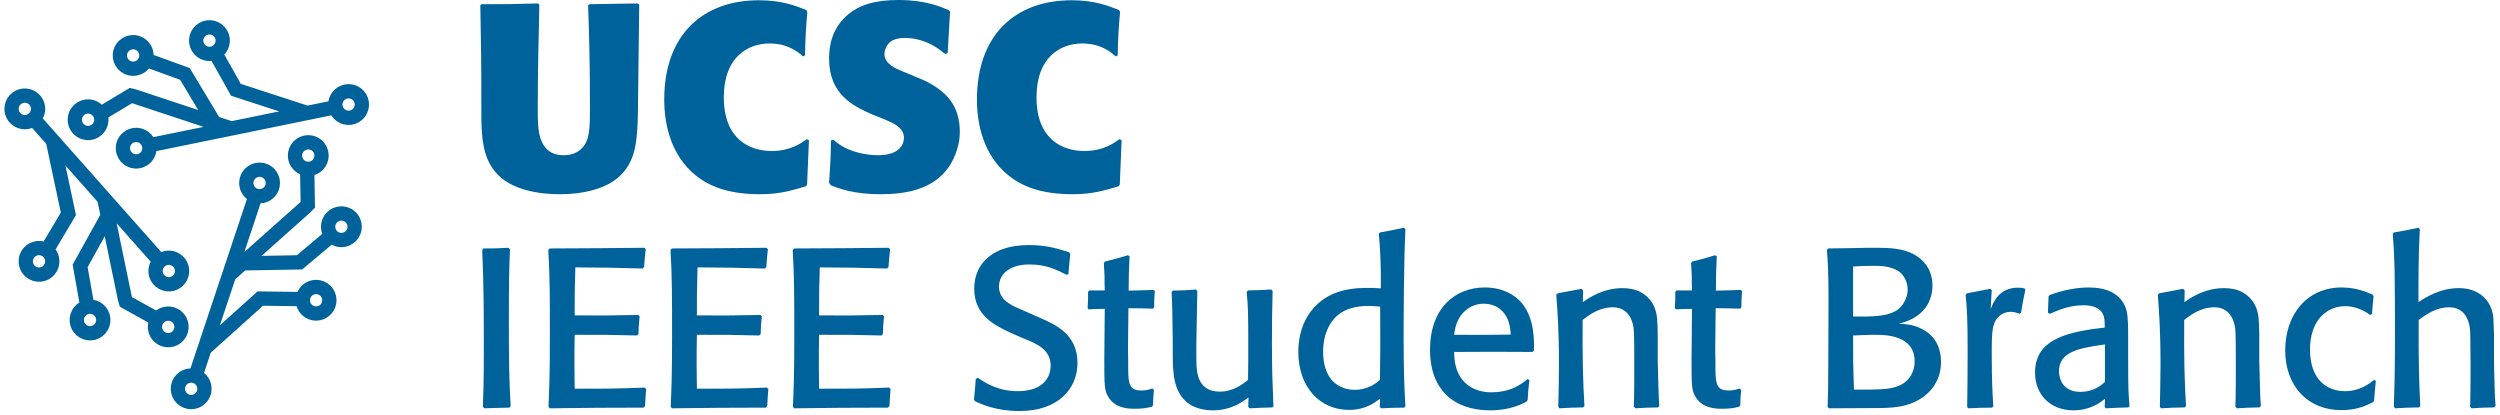 <svg width="434" height="72" viewBox="0 0 434 72" fill="none" xmlns="http://www.w3.org/2000/svg">
<path d="M7.981 43.665L11.872 37.121L9.171 24.395M9.171 24.395L5.764 20.552M9.171 24.395L18.093 34.459M18.093 34.459L27.827 45.438M18.093 34.459L18.72 37.489M18.72 37.489L21.674 51.782L21.854 52.409L27.299 55.428M18.72 37.489L13.912 46.162L15.202 53.468M5.424 16.884C6.538 17.501 6.941 18.905 6.323 20.019C6.239 20.171 6.14 20.31 6.028 20.435C5.327 21.224 4.15 21.451 3.188 20.918C2.075 20.3 1.672 18.897 2.29 17.783C2.907 16.669 4.311 16.266 5.424 16.884ZM30.425 45.032C31.539 45.65 31.941 47.053 31.324 48.167C30.706 49.281 29.303 49.683 28.189 49.066C27.075 48.449 26.673 47.045 27.29 45.931C27.449 45.644 27.66 45.404 27.905 45.217C28.611 44.678 29.598 44.574 30.425 45.032ZM7.891 43.351C6.777 42.734 5.374 43.136 4.756 44.25C4.139 45.364 4.541 46.768 5.655 47.385C6.769 48.003 8.172 47.6 8.79 46.486C9.352 45.473 9.069 44.219 8.174 43.536C8.17 43.533 8.165 43.53 8.161 43.526C8.156 43.522 8.15 43.518 8.144 43.514C8.065 43.455 7.98 43.401 7.891 43.351ZM16.748 53.534C17.862 54.151 18.264 55.555 17.647 56.669C17.029 57.783 15.626 58.185 14.512 57.568C13.398 56.95 12.996 55.547 13.613 54.433C13.979 53.773 14.62 53.363 15.314 53.267C15.792 53.2 16.294 53.282 16.748 53.534ZM30.322 54.731C31.436 55.348 31.838 56.752 31.221 57.865C30.604 58.979 29.2 59.382 28.086 58.764C26.972 58.147 26.57 56.743 27.187 55.63C27.207 55.593 27.228 55.558 27.25 55.523C27.895 54.491 29.244 54.133 30.322 54.731Z" stroke="#00629B" stroke-width="2.482"/>
<path d="M37.232 8.948L40.954 15.589L53.326 19.613M53.326 19.613L58.357 18.584M53.326 19.613L40.149 22.308M40.149 22.308L25.774 25.249M40.149 22.308L37.211 21.336M37.211 21.336L23.356 16.747L22.723 16.59L17.386 19.796M37.211 21.336L32.104 12.836L25.131 10.3M61.704 20.124C60.612 20.78 59.195 20.427 58.539 19.335C58.45 19.186 58.379 19.03 58.326 18.872C57.994 17.87 58.386 16.737 59.328 16.171C60.42 15.515 61.837 15.868 62.492 16.96C63.148 18.052 62.795 19.468 61.704 20.124ZM24.826 27.701C23.735 28.357 22.318 28.004 21.662 26.912C21.006 25.821 21.359 24.404 22.451 23.748C23.542 23.092 24.959 23.445 25.615 24.537C25.784 24.818 25.886 25.121 25.926 25.426C26.04 26.308 25.637 27.214 24.826 27.701ZM37.549 9.027C38.64 8.371 38.994 6.954 38.338 5.862C37.682 4.771 36.265 4.417 35.173 5.073C34.082 5.729 33.728 7.146 34.384 8.238C34.981 9.231 36.208 9.613 37.247 9.179C37.252 9.177 37.257 9.175 37.262 9.173C37.268 9.17 37.275 9.168 37.281 9.165C37.372 9.125 37.461 9.079 37.549 9.027ZM24.302 11.606C23.21 12.262 21.793 11.908 21.137 10.817C20.482 9.725 20.835 8.308 21.926 7.652C23.018 6.996 24.435 7.35 25.091 8.441C25.479 9.088 25.514 9.849 25.25 10.498C25.069 10.944 24.747 11.338 24.302 11.606ZM16.478 22.763C15.387 23.419 13.97 23.066 13.314 21.974C12.658 20.882 13.011 19.466 14.103 18.81C15.195 18.154 16.611 18.507 17.267 19.599C17.289 19.634 17.309 19.67 17.328 19.706C17.9 20.781 17.535 22.128 16.478 22.763Z" stroke="#00629B" stroke-width="2.482"/>
<path d="M52.797 51.928L45.184 51.831L35.514 60.533M35.514 60.533L33.889 65.405M35.514 60.533L39.768 47.774M39.768 47.774L44.409 33.855M39.768 47.774L42.079 45.716M42.079 45.716L52.98 36.011L53.433 35.542L53.325 29.317M42.079 45.716L51.993 45.543L57.676 40.773M30.882 67.533C30.86 66.26 31.874 65.209 33.147 65.187C33.322 65.184 33.492 65.2 33.656 65.234C34.689 65.447 35.474 66.353 35.493 67.452C35.516 68.726 34.501 69.776 33.228 69.798C31.954 69.821 30.904 68.806 30.882 67.533ZM42.759 31.808C42.737 30.534 43.751 29.484 45.024 29.462C46.297 29.439 47.348 30.454 47.37 31.727C47.392 33.001 46.378 34.051 45.105 34.073C44.777 34.079 44.464 34.016 44.179 33.897C43.359 33.556 42.775 32.753 42.759 31.808ZM52.57 52.163C52.593 53.436 53.643 54.451 54.916 54.428C56.189 54.406 57.204 53.356 57.182 52.083C57.159 50.809 56.109 49.795 54.836 49.817C53.677 49.837 52.733 50.709 52.589 51.825C52.588 51.831 52.587 51.836 52.587 51.842C52.586 51.849 52.585 51.855 52.584 51.862C52.573 51.961 52.569 52.061 52.57 52.163ZM56.96 39.401C56.938 38.128 57.952 37.078 59.225 37.056C60.499 37.033 61.549 38.047 61.572 39.321C61.594 40.594 60.579 41.645 59.306 41.667C58.552 41.68 57.876 41.329 57.445 40.777C57.149 40.396 56.969 39.92 56.96 39.401ZM51.209 27.047C51.187 25.774 52.201 24.724 53.475 24.701C54.748 24.679 55.798 25.694 55.821 26.967C55.843 28.24 54.828 29.291 53.555 29.313C53.514 29.314 53.473 29.313 53.432 29.312C52.215 29.269 51.231 28.28 51.209 27.047Z" stroke="#00629B" stroke-width="2.482"/>
<path d="M93.4 0.595L93.629 0.824C93.492 6.862 93.354 12.947 93.354 18.986C93.354 20.725 93.354 22.692 93.858 24.11C94.452 25.849 95.688 26.947 97.838 26.947C98.662 26.947 99.943 26.81 100.995 25.758C102.413 24.339 102.413 22.052 102.413 18.712C102.413 10.614 102.276 6.085 102.093 0.915L102.322 0.732L110.694 0.595L110.968 0.778L110.74 19.627L110.694 21.366C110.511 24.751 110.328 28.777 106.576 31.385C104.609 32.757 101.361 33.718 97.198 33.718C93.903 33.718 88.596 33.123 85.897 29.738C83.747 27.084 83.655 23.653 83.564 20.771V19.352C83.564 9.974 83.518 8.144 83.381 0.961L83.564 0.732C87.819 0.732 88.962 0.732 93.4 0.595ZM140.11 32.071L139.881 32.346C137.41 33.078 135.306 33.718 131.92 33.718C126.385 33.718 123.091 32.3 120.803 30.47C116.365 26.901 115.313 21.411 115.313 17.294C115.313 5.993 122.038 0.046 131.737 0.046C135.763 0.046 138.097 1.006 139.972 1.738L140.155 2.059C139.881 5.261 139.835 6.268 139.744 9.608L139.423 9.791C138.508 9.013 136.816 7.549 133.567 7.549C129.953 7.549 125.653 9.791 125.653 16.882C125.653 24.294 130.273 26.215 133.979 26.215C137.227 26.215 139.103 24.843 140.064 24.156L140.43 24.339L140.11 32.071ZM144.251 24.385L144.663 24.248C144.983 24.522 145.303 24.797 145.669 25.026C147.499 26.352 150.336 26.947 152.394 26.947C156.512 26.947 156.924 24.705 156.924 23.927C156.924 22.143 155.048 21.366 153.675 20.771L151.388 19.856C148.231 18.437 143.931 16.47 143.931 10.202C143.931 7.686 144.525 5.032 146.859 2.837C149.055 0.824 151.891 0 156.009 0C160.675 0 163.375 1.19 164.747 1.784L164.93 2.059L164.518 9.196L164.107 9.379C163.466 8.876 162.826 8.372 162.094 7.961C160.538 7.045 158.662 6.588 157.198 6.588C155.505 6.588 154.865 7.045 154.545 7.274C153.996 7.732 153.538 8.555 153.538 9.379C153.538 11.117 155.597 11.941 156.603 12.353L159.12 13.405C159.898 13.725 162.048 14.503 163.969 16.287C166.303 18.437 166.623 21.183 166.623 22.875C166.623 25.941 165.205 28.228 164.793 28.869C162.094 32.849 157.427 33.718 152.806 33.718C148.231 33.718 145.623 32.712 144.297 32.208L143.931 31.751C144.159 28.274 144.205 27.725 144.251 24.385ZM194.394 32.071L194.165 32.346C191.695 33.078 189.59 33.718 186.204 33.718C180.669 33.718 177.375 32.3 175.087 30.47C170.649 26.901 169.597 21.411 169.597 17.294C169.597 5.993 176.322 0.046 186.021 0.046C190.047 0.046 192.381 1.006 194.257 1.738L194.44 2.059C194.165 5.261 194.119 6.268 194.028 9.608L193.708 9.791C192.793 9.013 191.1 7.549 187.851 7.549C184.237 7.549 179.937 9.791 179.937 16.882C179.937 24.294 184.557 26.215 188.263 26.215C191.512 26.215 193.387 24.843 194.348 24.156L194.714 24.339L194.394 32.071Z" fill="#00629B"/>
<path d="M88.257 43.014L88.531 43.288C88.414 45.91 88.336 49.003 88.336 55.735C88.336 63.25 88.414 66.46 88.649 70.492L88.414 70.766C86.692 70.805 86.144 70.805 84.069 70.883L83.834 70.609C83.913 68.222 83.991 66.147 83.991 61.098C83.991 55.187 83.991 49.316 83.717 43.444L83.913 43.131C85.635 43.131 86.261 43.131 88.257 43.014ZM111.937 67.282L112.172 67.556C112.055 68.887 112.055 69.161 111.976 70.492L111.702 70.766C104.07 70.766 102.856 70.805 95.419 70.883L95.223 70.609C95.341 67.517 95.458 65.403 95.458 58.24C95.458 51.664 95.458 47.907 95.184 43.405L95.419 43.131C103.13 43.092 104.657 43.092 111.859 43.014L112.094 43.288C111.976 44.462 111.898 44.932 111.82 46.341L111.585 46.615C106.535 46.458 104.852 46.458 99.881 46.419C99.764 50.02 99.764 51.156 99.764 54.757C104.578 54.796 106.066 54.757 110.841 54.678L111.037 54.952C110.88 56.322 110.88 56.714 110.841 57.966L110.606 58.24C106.066 58.123 105.087 58.123 99.764 58.123C99.686 62.663 99.725 63.759 99.764 67.478C105.674 67.478 106.888 67.478 111.937 67.282ZM133.152 67.282L133.387 67.556C133.269 68.887 133.269 69.161 133.191 70.492L132.917 70.766C125.284 70.766 124.071 70.805 116.634 70.883L116.438 70.609C116.556 67.517 116.673 65.403 116.673 58.24C116.673 51.664 116.673 47.907 116.399 43.405L116.634 43.131C124.345 43.092 125.871 43.092 133.074 43.014L133.308 43.288C133.191 44.462 133.113 44.932 133.034 46.341L132.8 46.615C127.75 46.458 126.067 46.458 121.096 46.419C120.979 50.02 120.979 51.156 120.979 54.757C125.793 54.796 127.28 54.757 132.056 54.678L132.252 54.952C132.095 56.322 132.095 56.714 132.056 57.966L131.821 58.24C127.28 58.123 126.302 58.123 120.979 58.123C120.9 62.663 120.939 63.759 120.979 67.478C126.889 67.478 128.102 67.478 133.152 67.282ZM154.367 67.282L154.601 67.556C154.484 68.887 154.484 69.161 154.406 70.492L154.132 70.766C146.499 70.766 145.286 70.805 137.849 70.883L137.653 70.609C137.77 67.517 137.888 65.403 137.888 58.24C137.888 51.664 137.888 47.907 137.614 43.405L137.849 43.131C145.56 43.092 147.086 43.092 154.288 43.014L154.523 43.288C154.406 44.462 154.327 44.932 154.249 46.341L154.014 46.615C148.965 46.458 147.282 46.458 142.311 46.419C142.193 50.02 142.193 51.156 142.193 54.757C147.008 54.796 148.495 54.757 153.271 54.678L153.466 54.952C153.31 56.322 153.31 56.714 153.271 57.966L153.036 58.24C148.495 58.123 147.517 58.123 142.193 58.123C142.115 62.663 142.154 63.759 142.193 67.478C148.104 67.478 149.317 67.478 154.367 67.282ZM178.438 54.248L180.395 55.109C183.253 56.361 187.05 58.005 187.05 63.016C187.05 67.4 183.801 71.353 176.99 71.353C172.841 71.353 170.179 70.1 169.24 69.631L169.083 69.357C169.24 67.987 169.279 67.243 169.396 65.755L169.788 65.599C170.766 66.264 173.037 67.908 176.677 67.908C180.709 67.908 182.392 65.834 182.392 63.485C182.392 60.745 180.121 59.688 177.577 58.71L175.62 57.849C172.841 56.557 169.122 54.874 169.122 50.099C169.122 48.65 169.514 47.163 170.336 45.989C172.136 43.405 175.385 42.544 178.556 42.544C181.648 42.544 183.527 43.131 185.601 43.797L185.797 44.11C185.64 45.597 185.601 46.145 185.484 47.554L185.171 47.711C183.488 46.85 181.648 45.91 178.712 45.91C175.464 45.91 173.428 47.437 173.428 49.746C173.428 51.508 174.602 52.33 175.424 52.839C175.933 53.152 176.09 53.23 178.438 54.248ZM200.044 67.439L200.318 67.674C200.201 68.965 200.201 69.239 200.162 70.374L199.966 70.609C199.144 70.805 198.479 70.961 197.031 70.961C196.091 70.961 193.625 70.961 192.412 68.926C191.707 67.791 191.707 66.852 191.707 62.233L191.785 53.621C190.416 53.621 190.376 53.661 188.967 53.7L188.811 53.465C188.889 52.212 188.889 51.899 188.889 50.647L189.124 50.412C189.985 50.412 190.494 50.451 191.785 50.412C191.746 49.59 191.746 48.729 191.746 47.907C191.707 47.163 191.668 46.419 191.629 45.676L191.825 45.402C193.586 44.971 194.017 44.854 195.817 44.306L196.091 44.501C195.974 47.085 195.935 47.594 195.935 50.451C197.579 50.412 198.048 50.412 200.279 50.334L200.475 50.568C200.397 51.586 200.358 52.017 200.358 53.347L200.162 53.582C198.205 53.543 197.97 53.504 195.895 53.504L195.817 60.785C195.856 61.254 195.856 63.485 195.856 64.033C195.856 66.891 196.209 67.791 198.166 67.791C198.988 67.791 199.614 67.595 200.044 67.439ZM220.691 50.255L220.926 50.529C220.848 53.504 220.808 56.283 220.808 59.454C220.808 64.268 220.926 67.165 221.004 68.848C221.004 69.396 221.043 69.944 221.082 70.492L220.926 70.727C219.047 70.766 218.734 70.805 216.933 70.883L216.699 70.648L216.738 69.004C215.877 69.631 213.802 71.235 210.592 71.235C209.066 71.235 207.383 70.883 206.13 69.905C203.625 67.869 203.625 64.542 203.586 61.489V59.062C203.508 53.465 203.508 52.839 203.39 50.725L203.586 50.451C205.426 50.412 205.778 50.412 207.618 50.255L207.852 50.529L207.696 59.101C207.696 60.158 207.657 60.941 207.696 62.82C207.735 64.464 207.813 67.987 211.767 67.987C214.076 67.987 215.72 66.695 216.659 65.951C216.699 63.837 216.699 62.037 216.699 59.767C216.699 54.326 216.659 53.23 216.425 50.686L216.659 50.412C218.46 50.373 218.89 50.373 220.691 50.255ZM239.362 40.587L239.558 40.352C241.554 40 241.945 39.922 243.707 39.53L243.981 39.765C243.707 45.206 243.668 54.913 243.668 58.827C243.668 64.894 243.824 67.791 243.981 70.492L243.785 70.766C242.063 70.766 241.593 70.805 239.793 70.883L239.519 70.648L239.597 69.2C238.658 69.905 237.053 71.157 234.195 71.157C228.989 71.157 225.388 67.047 225.388 61.098C225.388 56.831 227.189 54.13 228.833 52.682C231.69 50.099 235.409 49.981 237.444 49.981C238.266 49.981 238.658 49.981 239.714 50.059C239.754 45.206 239.558 42.857 239.362 40.587ZM239.558 65.951C239.636 60.824 239.636 59.649 239.597 53.23C238.932 53.191 238.462 53.113 237.64 53.113C236.426 53.113 233.843 53.191 231.964 54.952C231.103 55.774 229.694 57.614 229.694 61.098C229.694 63.329 230.32 64.933 231.142 65.912C231.847 66.734 233.139 67.674 235.174 67.674C237.562 67.674 239.01 66.421 239.558 65.951ZM265.196 65.795L265.509 65.99C265.314 67.556 265.275 67.948 265.196 69.474L264.961 69.748C264.296 70.1 262.182 71.235 258.699 71.235C252.279 71.235 248.248 67.556 248.248 60.745C248.248 53.465 252.632 49.903 257.759 49.903C260.851 49.903 263.004 51.195 264.179 52.604C266.41 55.265 266.331 59.141 266.292 60.863L266.018 61.098C259.912 61.059 258.855 61.059 252.436 61.098C252.475 62.468 252.592 64.385 253.923 65.99C255.528 67.908 257.759 68.104 258.973 68.104C260.108 68.104 261.282 67.908 262.378 67.517C263.826 66.93 264.687 66.225 265.196 65.795ZM262.261 58.084C262.221 57.536 262.182 56.675 261.869 55.774C261.086 53.621 259.364 52.721 257.603 52.721C255.411 52.721 252.827 54.209 252.436 58.123C257.172 58.162 258.659 58.123 262.261 58.084ZM288.055 70.492L287.82 70.727C285.941 70.766 285.706 70.766 283.906 70.883L283.632 70.609C283.632 70.179 283.671 69.748 283.671 69.317C283.71 67.4 283.71 65.481 283.71 63.563C283.71 57.536 283.671 57.144 283.475 56.322C282.732 53.347 280.5 53.347 279.952 53.347C277.604 53.347 275.803 54.717 274.747 55.539C274.707 62.35 274.786 65.912 275.06 70.492L274.825 70.727C272.907 70.766 272.594 70.766 270.715 70.883L270.519 70.609C270.558 68.417 270.637 66.303 270.637 63.407C270.637 57.144 270.363 53.817 270.167 51.195L270.402 50.921C272.359 50.568 272.711 50.49 274.551 50.138L274.825 50.412L274.786 52.447C275.803 51.743 278.23 50.02 281.675 50.02C282.653 50.02 283.867 50.177 284.924 50.764C285.941 51.351 286.763 52.252 287.194 53.308C287.703 54.483 287.742 55.657 287.781 58.084V62.663C287.898 67.243 287.937 69.004 288.055 70.492ZM301.99 67.439L302.264 67.674C302.146 68.965 302.146 69.239 302.107 70.374L301.912 70.609C301.09 70.805 300.424 70.961 298.976 70.961C298.036 70.961 295.571 70.961 294.357 68.926C293.653 67.791 293.653 66.852 293.653 62.233L293.731 53.621C292.361 53.621 292.322 53.661 290.913 53.7L290.756 53.465C290.834 52.212 290.834 51.899 290.834 50.647L291.069 50.412C291.93 50.412 292.439 50.451 293.731 50.412C293.692 49.59 293.692 48.729 293.692 47.907C293.653 47.163 293.613 46.419 293.574 45.676L293.77 45.402C295.531 44.971 295.962 44.854 297.762 44.306L298.036 44.501C297.919 47.085 297.88 47.594 297.88 50.451C299.524 50.412 299.994 50.412 302.225 50.334L302.42 50.568C302.342 51.586 302.303 52.017 302.303 53.347L302.107 53.582C300.15 53.543 299.915 53.504 297.841 53.504L297.762 60.785C297.802 61.254 297.802 63.485 297.802 64.033C297.802 66.891 298.154 67.791 300.111 67.791C300.933 67.791 301.559 67.595 301.99 67.439ZM324.358 70.844L317.469 70.883L317.274 70.609C317.352 68.73 317.391 66.93 317.391 63.368C317.391 61.685 317.43 53.504 317.43 51.664C317.43 47.554 317.313 45.441 317.156 43.405L317.352 43.131L322.597 43.053C323.38 43.014 324.593 43.014 325.65 43.014C327.959 43.014 330.425 43.092 332.382 44.227C333.831 45.049 335.475 46.693 335.475 49.59C335.475 50.96 335.083 54.874 329.642 56.205C330.543 56.244 331.834 56.283 333.244 56.909C336.61 58.397 336.962 61.372 336.962 62.82C336.962 66.421 334.731 68.965 331.6 70.1C329.525 70.844 327.451 70.844 324.358 70.844ZM322.636 58.201L321.697 58.24C321.697 62.702 321.697 63.368 321.853 67.634H322.597C325.533 67.634 327.92 67.674 329.447 67.047C331.326 66.343 332.382 64.699 332.382 62.742C332.382 58.162 327.333 58.123 325.454 58.123C325.102 58.123 324.75 58.123 322.636 58.201ZM321.697 46.263V54.952C325.219 54.991 327.92 54.952 329.564 53.661C330.543 52.839 331.169 51.547 331.169 50.255C331.169 49.198 330.738 48.181 330.073 47.476C328.703 46.145 326.276 46.145 325.376 46.145C324.123 46.145 322.91 46.184 321.697 46.263ZM350.858 54.287L350.584 54.483C350.192 54.326 349.683 54.13 349.018 54.13C348.274 54.13 347.726 54.404 347.374 54.639C345.769 55.774 345.769 57.496 345.769 61.567C345.769 65.99 345.886 68.3 346.043 70.492L345.847 70.766C344.008 70.766 343.577 70.805 341.698 70.883L341.503 70.648C341.542 67.674 341.581 64.973 341.581 61.332C341.581 55.07 341.463 53.465 341.229 51.195L341.463 50.921C342.951 50.647 343.89 50.451 345.534 50.138L345.769 50.373L345.573 53.7C346.043 52.447 347.022 49.942 350.349 49.942C350.858 49.942 351.132 49.981 351.445 50.059L351.601 50.294C351.21 52.173 351.132 52.565 350.858 54.287ZM369.45 58.827V62.702C369.45 67.556 369.489 67.987 369.685 70.531L369.489 70.727C367.65 70.766 367.337 70.805 365.536 70.883L365.38 70.648L365.419 69.239C364.675 69.826 362.914 71.235 359.939 71.235C356.025 71.235 353.285 68.574 353.285 64.699C353.285 59.454 357.669 57.77 364.714 56.949L365.38 56.87C365.38 55.813 365.38 55.07 365.027 54.443C364.636 53.739 363.736 52.995 361.778 52.995C359.234 52.995 357.473 53.778 355.829 54.483L355.516 54.287C355.594 52.486 355.594 52.252 355.633 51.429L355.868 51.195C358.06 50.412 360.33 49.903 362.64 49.903C365.536 49.903 368.354 50.882 369.176 53.935C369.45 55.031 369.45 57.183 369.45 58.827ZM365.419 59.767L365.066 59.845C361.113 60.432 357.434 60.98 357.434 64.464C357.434 64.659 357.434 68.026 361.152 68.026C363.579 68.026 364.988 66.695 365.419 66.303V59.767ZM392.485 70.492L392.25 70.727C390.371 70.766 390.136 70.766 388.336 70.883L388.062 70.609C388.062 70.179 388.101 69.748 388.101 69.317C388.14 67.4 388.14 65.481 388.14 63.563C388.14 57.536 388.101 57.144 387.905 56.322C387.162 53.347 384.93 53.347 384.382 53.347C382.034 53.347 380.233 54.717 379.177 55.539C379.137 62.35 379.216 65.912 379.49 70.492L379.255 70.727C377.337 70.766 377.024 70.766 375.145 70.883L374.949 70.609C374.988 68.417 375.067 66.303 375.067 63.407C375.067 57.144 374.793 53.817 374.597 51.195L374.832 50.921C376.789 50.568 377.141 50.49 378.981 50.138L379.255 50.412L379.216 52.447C380.233 51.743 382.66 50.02 386.105 50.02C387.083 50.02 388.297 50.177 389.353 50.764C390.371 51.351 391.193 52.252 391.624 53.308C392.133 54.483 392.172 55.657 392.211 58.084V62.663C392.328 67.243 392.367 69.004 392.485 70.492ZM412.135 65.951L412.448 66.108C412.291 67.791 412.252 67.987 412.135 69.591L411.861 69.865C410.725 70.413 409.199 71.196 406.459 71.196C400.548 71.196 396.713 66.93 396.713 60.824C396.713 54.6 400.47 49.903 406.537 49.903C409.081 49.903 410.882 50.725 411.9 51.156L412.056 51.429C411.9 52.839 411.861 53.347 411.782 54.522L411.469 54.678C410.177 53.739 408.69 53.152 407.124 53.152C403.876 53.152 401.018 55.657 401.018 60.667C401.018 65.99 404.032 67.908 407.085 67.908C409.747 67.908 411.391 66.538 412.135 65.951ZM433.232 70.492L432.998 70.727C431.119 70.766 430.884 70.766 429.083 70.883L428.809 70.609L428.848 69.317C428.888 67.282 428.888 65.207 428.888 63.172L428.848 58.984C428.848 58.084 428.848 57.183 428.653 56.322C428.222 54.522 427.126 53.347 425.13 53.347C422.899 53.347 421.177 54.6 419.885 55.539C419.846 62.35 419.924 65.912 420.159 70.492L419.963 70.727C418.163 70.766 417.693 70.766 415.775 70.883L415.579 70.609C415.658 67.83 415.775 64.307 415.775 56.792C415.775 53.504 415.736 50.216 415.697 46.928C415.618 43.484 415.501 42.349 415.384 40.587L415.579 40.352C417.458 40.039 418.084 39.922 419.846 39.53L420.081 39.804C419.846 43.992 419.846 48.22 419.846 52.447C421.098 51.625 423.564 50.02 426.852 50.02C427.753 50.02 428.653 50.138 429.475 50.49C431.236 51.195 432.293 52.604 432.684 54.209C432.88 54.991 432.88 55.461 432.958 58.084V62.663L432.998 64.503C433.076 67.791 433.076 68.339 433.232 70.492Z" fill="#00629B"/>
</svg>
